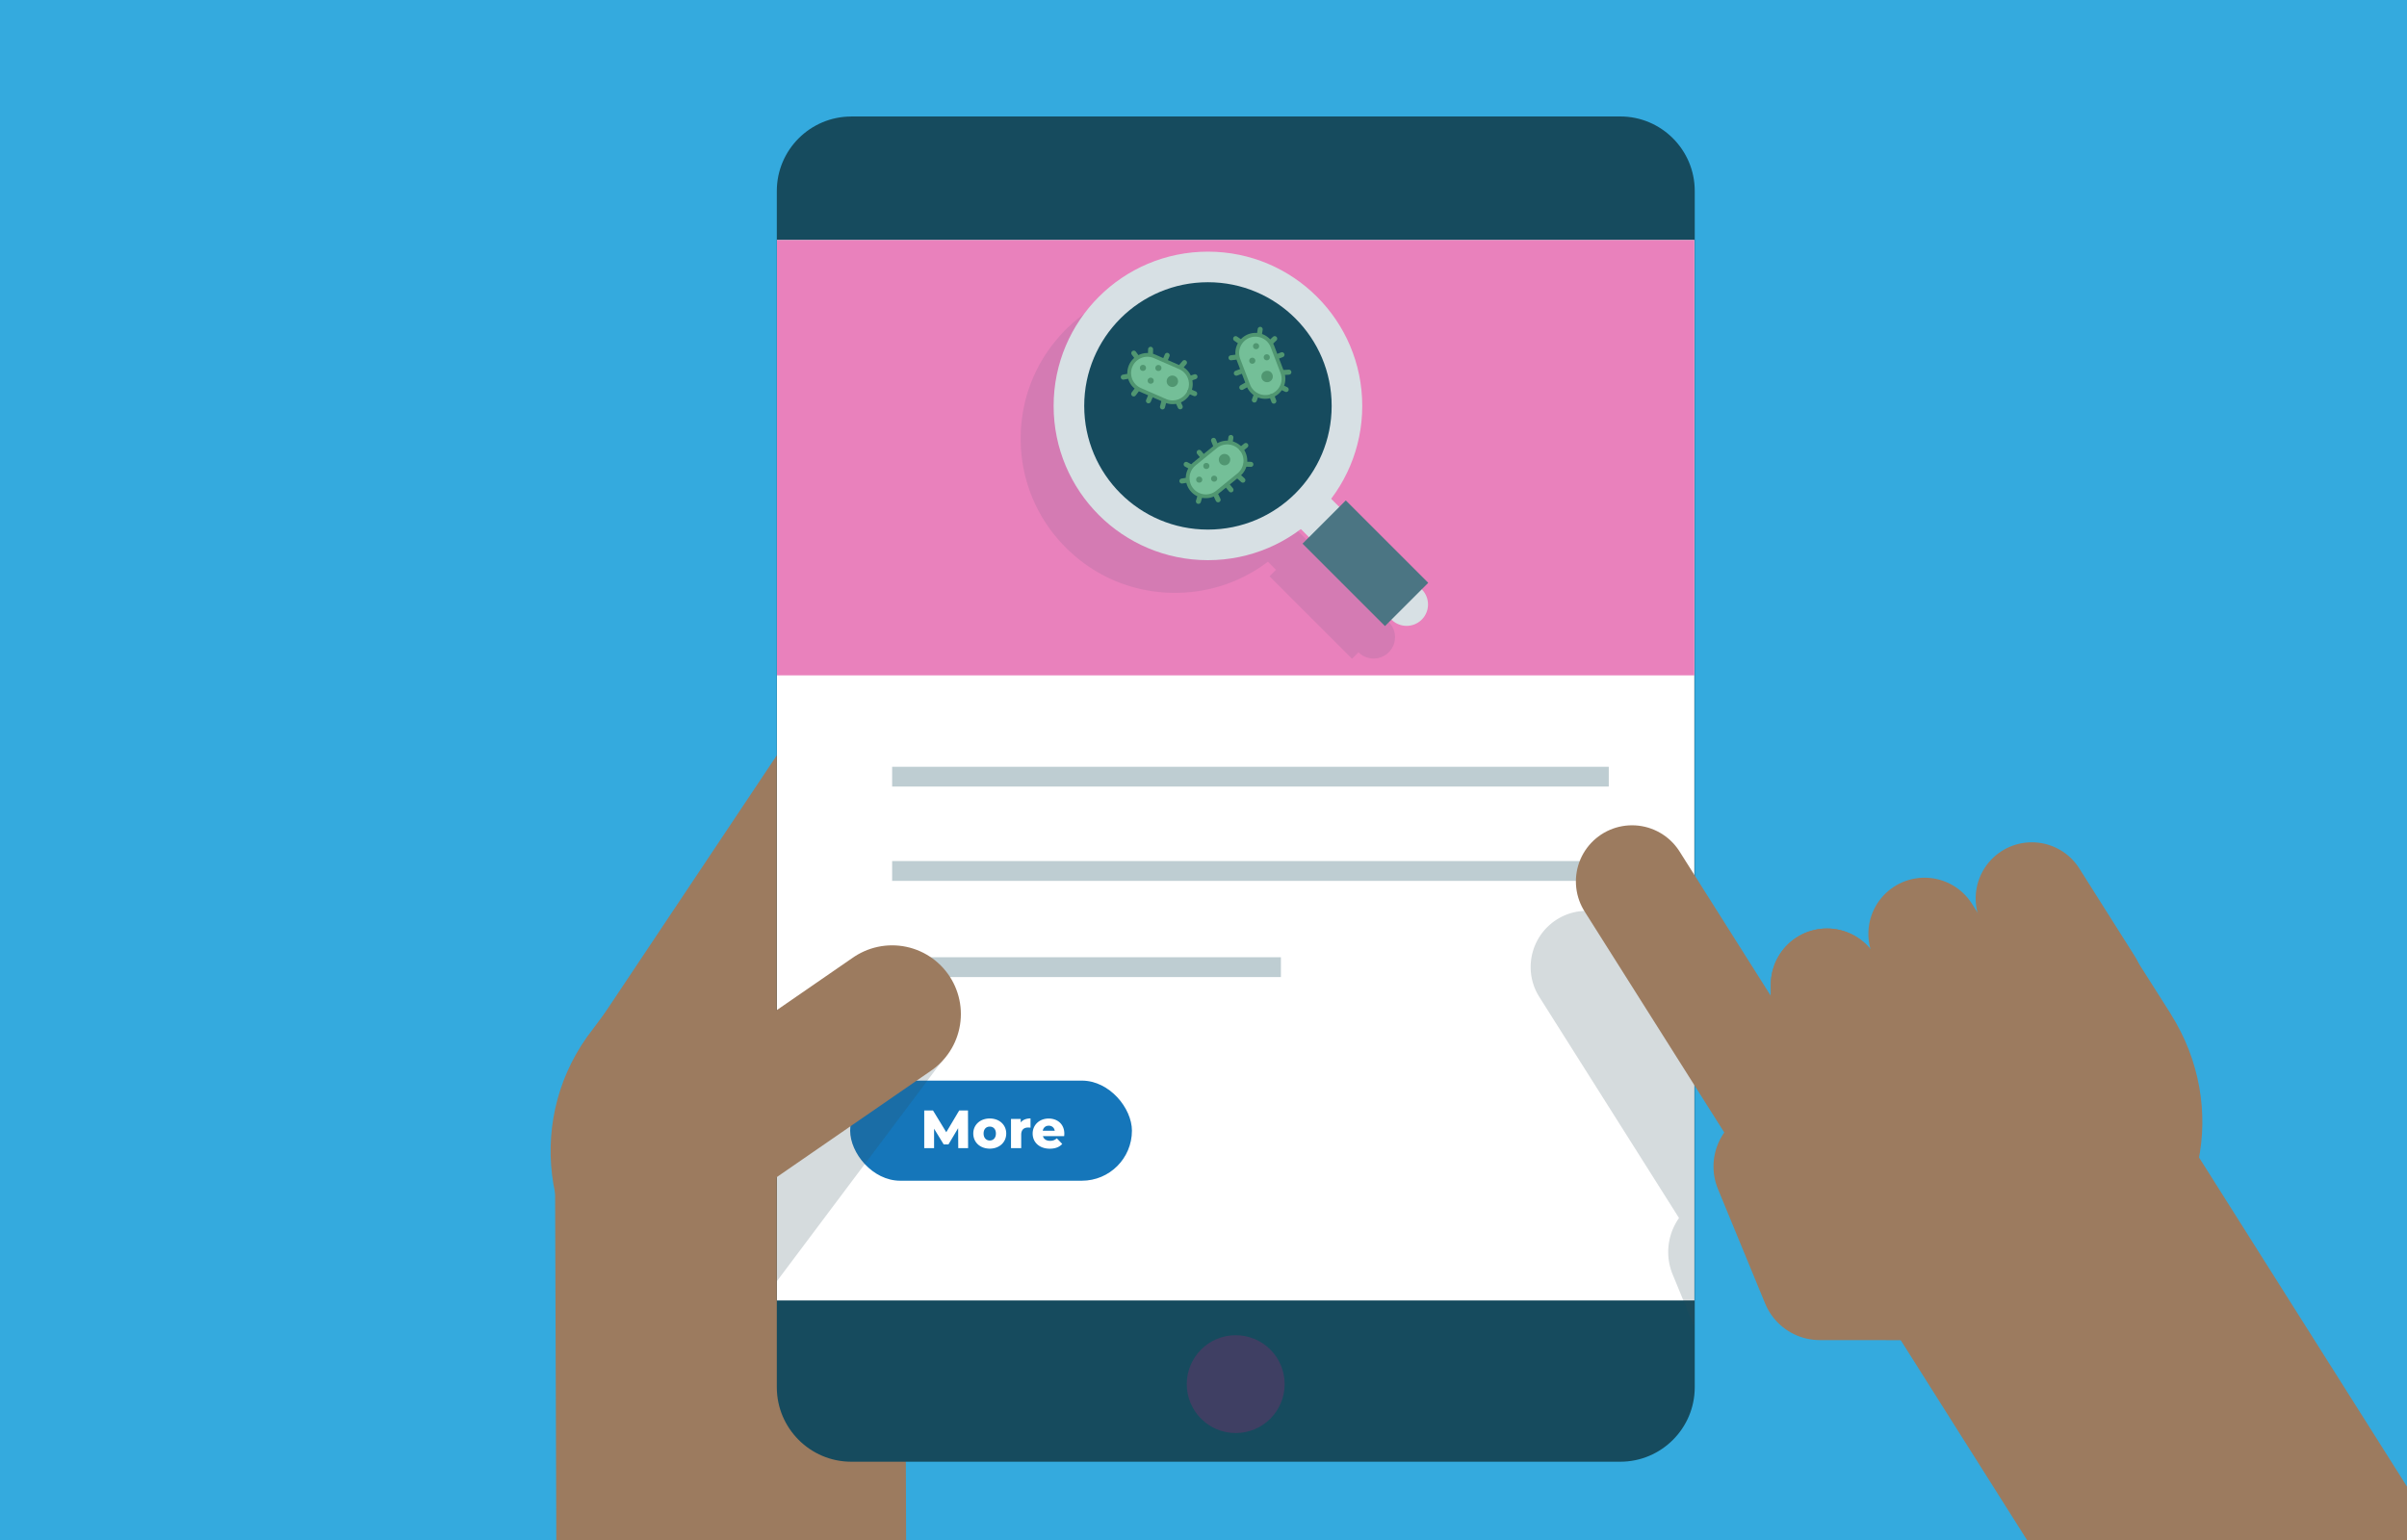 <svg xmlns="http://www.w3.org/2000/svg" viewBox="0 0 450 288"><defs><style>.cls-1,.cls-10,.cls-11,.cls-2,.cls-3,.cls-4,.cls-5,.cls-6,.cls-7,.cls-8,.cls-9{fill:none}.cls-2{stroke:#becdd2;stroke-width:3.7px}.cls-10,.cls-11,.cls-12,.cls-13,.cls-14,.cls-15,.cls-2,.cls-9{stroke-miterlimit:10}.cls-12{fill:#f0d5b4;stroke-width:.27px}.cls-12,.cls-3,.cls-4,.cls-5,.cls-6,.cls-7,.cls-8{stroke:#9c7b5f}.cls-13{stroke:#4b7583;stroke-width:11.44px}.cls-13,.cls-14,.cls-15,.cls-16,.cls-17{fill:#164b5e}.cls-18{clip-path:url(#clippath)}.cls-3{stroke-width:25.7px}.cls-10,.cls-11,.cls-14,.cls-3,.cls-4,.cls-5,.cls-6,.cls-7,.cls-8,.cls-9{stroke-linecap:round}.cls-3,.cls-4,.cls-5,.cls-6,.cls-7,.cls-8{stroke-linejoin:round}.cls-14{stroke-width:8.01px}.cls-14,.cls-15{stroke:#d7e0e4}.cls-19{fill:#e981bc}.cls-20{fill:#fff}.cls-21{fill:#9c7b5f}.cls-22{fill:#1576ba}.cls-23{fill:#34aade}.cls-24{fill:#3f3f63}.cls-25{fill:#2d4a54}.cls-26{fill:#509671}.cls-4{stroke-width:24.27px}.cls-5{stroke-width:23.32px}.cls-27{clip-path:url(#clippath-1)}.cls-15{stroke-width:5.72px}.cls-6{stroke-width:22.11px}.cls-7{stroke-width:21px}.cls-8{stroke-width:65.4px}.cls-9{stroke-width:.94px}.cls-10,.cls-9{stroke:#509671}.cls-17{opacity:.1}.cls-17,.cls-28{mix-blend-mode:multiply}.cls-29{isolation:isolate}.cls-28{opacity:.2}.cls-10{stroke-width:7.51px}.cls-11{stroke:#74bf98;stroke-width:6.1px}</style><clipPath id="clippath"><path class="cls-1" d="M34.7.52h377.55C433.09.52 450 17.44 450 38.27v251.7H-3.06V38.28C-3.06 17.44 13.86.52 34.7.52z"/></clipPath><clipPath id="clippath-1"><path class="cls-1" d="M240.17 50.82H316.77V257.73H240.17z"/></clipPath></defs><g class="cls-29"><g id="Layer_1"><path class="cls-23" d="M-3.06 -2.22H455.14V290.52H-3.06z"/><g class="cls-18"><path class="cls-21" d="M177.33 241.86l9.4-13.32-67.19-47.67-9.79 13.04c-11.8 16.63-7.88 39.68 8.75 51.48l7.99 5.67c16.63 11.8 39.04 7.42 50.84-9.21z"/><path class="cls-12" d="M177.33 241.86l9.4-13.32-67.19-47.67s-17.67 52.73-1.04 64.53l7.99 5.67c16.63 11.8 39.04 7.42 50.84-9.21z"/><path class="cls-5" d="M193.04 199.54L172.06 228.81"/><path class="cls-5" d="M188.01 172.48L151.38 230.87"/><path class="cls-5" d="M176.06 153.13L132.5 219.65"/><path class="cls-4" d="M161.6 138.58L120.32 200.44"/><path class="cls-8" d="M136.48 223.67L136.84 326.87"/><path class="cls-16" d="M159.14 23.43h143.77c6.77 0 12.27 5.5 12.27 12.27v223.73c0 6.77-5.5 12.27-12.27 12.27H159.14c-6.77 0-12.26-5.5-12.26-12.26V35.7c0-6.77 5.5-12.26 12.26-12.26z"/><path class="cls-16" d="M159.14 25.08h143.77c5.86 0 10.61 4.75 10.61 10.61v223.73c0 5.86-4.75 10.61-10.61 10.61H159.14c-5.86 0-10.61-4.75-10.61-10.61V35.7c0-5.86 4.75-10.61 10.62-10.61m0-3.3c-7.67 0-13.92 6.24-13.92 13.92v223.73c0 7.67 6.24 13.92 13.92 13.92h143.77c7.67 0 13.92-6.24 13.92-13.92V35.7c0-7.67-6.24-13.92-13.92-13.92H159.14z"/><circle class="cls-24" cx="231.02" cy="258.85" r="9.15"/><path class="cls-20" d="M145.26 44.89H316.77V243.2H145.26z"/><path class="cls-19" d="M145.26 44.89H316.77V126.3H145.26z"/><rect class="cls-22" x="158.94" y="202.09" width="52.68" height="18.72" rx="9.36" ry="9.36"/><path class="cls-2" d="M166.79 145.25L300.77 145.25"/><path class="cls-2" d="M166.79 162.88L300.77 162.88"/><path class="cls-2" d="M166.79 180.87L239.47 180.87"/><g class="cls-27"><g class="cls-28"><path class="cls-25" d="M291.04 171.97c4.9-3.1 11.39-1.63 14.49 3.27l17.39 27.52c-1.1-4.3.61-8.99 4.56-11.49 4.54-2.87 10.44-1.82 13.75 2.25-1.24-4.36.46-9.2 4.49-11.75 4.9-3.1 11.39-1.63 14.49 3.27l1.01 1.6c-1.1-4.3.61-8.99 4.56-11.49 4.9-3.1 11.39-1.63 14.49 3.27l10.33 16.35c.25.39.46.79.65 1.19l6.13 9.67c7.87 12.46 7.72 27.6.52 39.15l90.32 141.64c6.52 10.32 3.44 23.97-6.88 30.5a21.979 21.979 0 0 1-11.79 3.42c-7.33 0-14.5-3.65-18.71-10.3l-91.15-142.97c-2.3.07-4.6-.08-6.86-.44h-21.07c-4.48-.01-8.51-2.71-10.21-6.85l-8.83-21.42c-1.5-3.63-.92-7.59 1.18-10.58l-26.11-41.33c-3.1-4.9-1.63-11.39 3.27-14.49z"/></g></g><g class="cls-28"><path class="cls-25" d="M145.26 239.58L145.26 207.7 176.27 198.23 145.26 239.58z"/></g><path class="cls-3" d="M166.79 189.64L123.54 219.48"/><g><path class="cls-6" d="M363.56 239.58L340.22 239.56 331.4 218.15"/><path class="cls-7" d="M379.86 168.02L390.19 184.37"/><path class="cls-7" d="M359.8 174.64L378.87 204.83"/><path class="cls-7" d="M341.56 184.14L363.7 219.19"/><path class="cls-7" d="M341.56 184.14L341.08 212.31"/><path class="cls-21" d="M405.84 189.62l-12.23-19.27-69.64 44 11.82 19.53c10.89 17.24 33.7 22.39 50.94 11.49l8.28-5.23c17.24-10.89 21.71-33.27 10.82-50.51z"/><path class="cls-8" d="M375.36 221.08L431.5 309.95"/></g><path class="cls-7" d="M305.12 164.84L336.19 214.02"/><g><path class="cls-20" d="M179.15 214.72l-.02-3.74-1.81 3.04h-.89l-1.8-2.94v3.64h-1.84v-7.05h1.64l2.48 4.07 2.42-4.07h1.64l.02 7.05h-1.83zm2.81-2.74c0-1.64 1.3-2.81 3.08-2.81s3.08 1.17 3.08 2.81-1.28 2.83-3.08 2.83-3.08-1.18-3.08-2.83zm4.23 0c0-.83-.49-1.29-1.15-1.29s-1.15.46-1.15 1.29.5 1.31 1.15 1.31 1.15-.47 1.15-1.31zm6.47-2.81v1.72a3.46 3.46 0 0 0-.43-.03c-.78 0-1.31.39-1.31 1.35v2.51h-1.91v-5.46h1.82v.65c.39-.49 1.03-.75 1.83-.75zm6.29 3.3h-3.97c.16.55.63.88 1.34.88.53 0 .89-.15 1.26-.47l1.01 1.05c-.52.58-1.29.89-2.33.89-1.94 0-3.2-1.2-3.2-2.83s1.28-2.81 3-2.81c1.61 0 2.92 1.03 2.92 2.83 0 .14-.02.32-.03.47zm-4-1.01h2.24c-.1-.57-.52-.94-1.12-.94s-1.01.36-1.12.94z"/></g><g><path class="cls-17" d="M260.85 115.11L245.44 99.7l-1.21 1.21-1.52-1.52c3.77-4.98 5.81-11.02 5.81-17.37 0-7.71-3-14.95-8.45-20.4-5.45-5.45-12.69-8.45-20.4-8.45-7.71 0-14.95 3-20.4 8.45-5.45 5.45-8.45 12.69-8.45 20.4 0 7.71 3 14.95 8.45 20.4 5.45 5.45 12.69 8.45 20.4 8.45 6.35 0 12.39-2.04 17.37-5.82l1.52 1.52-1.21 1.21 15.41 15.41 1.21-1.21c.78.78 1.81 1.17 2.83 1.17a3.998 3.998 0 0 0 2.83-6.83l1.21-1.21z"/><circle class="cls-15" cx="225.83" cy="75.91" r="25.99"/><path class="cls-14" d="M245.58 95.66L262.97 113.04"/><path class="cls-13" d="M247.56 97.63L262.97 113.04"/><path class="cls-10" d="M229.43 86.16L225.44 89.41"/><path class="cls-11" d="M229.43 86.16L225.44 89.41"/><circle class="cls-26" cx="228.93" cy="85.96" r="1.07"/><circle class="cls-26" cx="226.99" cy="89.52" r=".57"/><circle class="cls-26" cx="224.2" cy="89.7" r=".57"/><circle class="cls-26" cx="225.53" cy="87.14" r=".57"/><path class="cls-9" d="M232.36 89.8L231.56 89.08"/><path class="cls-9" d="M230.14 91.61L229.59 90.94"/><path class="cls-9" d="M227.73 93.47L227.35 92.66"/><path class="cls-9" d="M227.25 83.27L226.88 82.35"/><path class="cls-9" d="M230.12 81.81L230.01 82.57"/><path class="cls-9" d="M232.91 83.31L232.15 83.94"/><path class="cls-9" d="M224.74 85.27L224.19 84.6"/><path class="cls-9" d="M222.46 87.22L221.76 86.84"/><path class="cls-9" d="M224.05 93.76L224.27 93.02"/><path class="cls-9" d="M221.86 89.81L220.96 89.96"/><path class="cls-9" d="M233.86 86.84L232.98 86.81"/><g><path class="cls-10" d="M219.23 71.83L214.51 69.77"/><path class="cls-11" d="M219.23 71.83L214.51 69.77"/><circle class="cls-26" cx="219.18" cy="71.3" r="1.07"/><circle class="cls-26" cx="215.13" cy="71.2" r=".57"/><circle class="cls-26" cx="213.68" cy="68.8" r=".57"/><circle class="cls-26" cx="216.57" cy="68.82" r=".57"/><path class="cls-9" d="M217.33 76.1L217.6 75.06"/><path class="cls-9" d="M214.71 74.96L215.05 74.17"/><path class="cls-9" d="M211.95 73.67L212.49 72.96"/><path class="cls-9" d="M220.79 68.57L221.44 67.81"/><path class="cls-9" d="M223.41 70.45L222.68 70.7"/><path class="cls-9" d="M223.35 73.62L222.45 73.23"/><path class="cls-9" d="M217.87 67.25L218.21 66.45"/><path class="cls-9" d="M215.09 66.12L215.11 65.32"/><path class="cls-9" d="M210 70.53L210.76 70.39"/><path class="cls-9" d="M212.52 66.78L211.97 66.04"/><path class="cls-9" d="M220.65 76.08L220.28 75.28"/></g><g><path class="cls-10" d="M236.55 70.83L234.71 66.01"/><path class="cls-11" d="M236.55 70.83L234.71 66.01"/><circle class="cls-26" cx="236.89" cy="70.41" r="1.07"/><circle class="cls-26" cx="234.12" cy="67.46" r=".57"/><circle class="cls-26" cx="234.83" cy="64.74" r=".57"/><circle class="cls-26" cx="236.83" cy="66.82" r=".57"/><path class="cls-9" d="M232.16 72.46L233.1 71.92"/><path class="cls-9" d="M231.14 69.79L231.95 69.48"/><path class="cls-9" d="M230.14 66.91L231.02 66.8"/><path class="cls-9" d="M239.97 69.66L240.96 69.6"/><path class="cls-9" d="M240.46 72.84L239.77 72.5"/><path class="cls-9" d="M238.15 75.02L237.8 74.1"/><path class="cls-9" d="M238.86 66.65L239.67 66.34"/><path class="cls-9" d="M237.73 63.88L238.31 63.33"/><path class="cls-9" d="M231.01 63.33L231.65 63.77"/><path class="cls-9" d="M235.46 62.49L235.6 61.59"/><path class="cls-9" d="M234.51 74.81L234.81 73.99"/></g></g></g></g></g></svg>